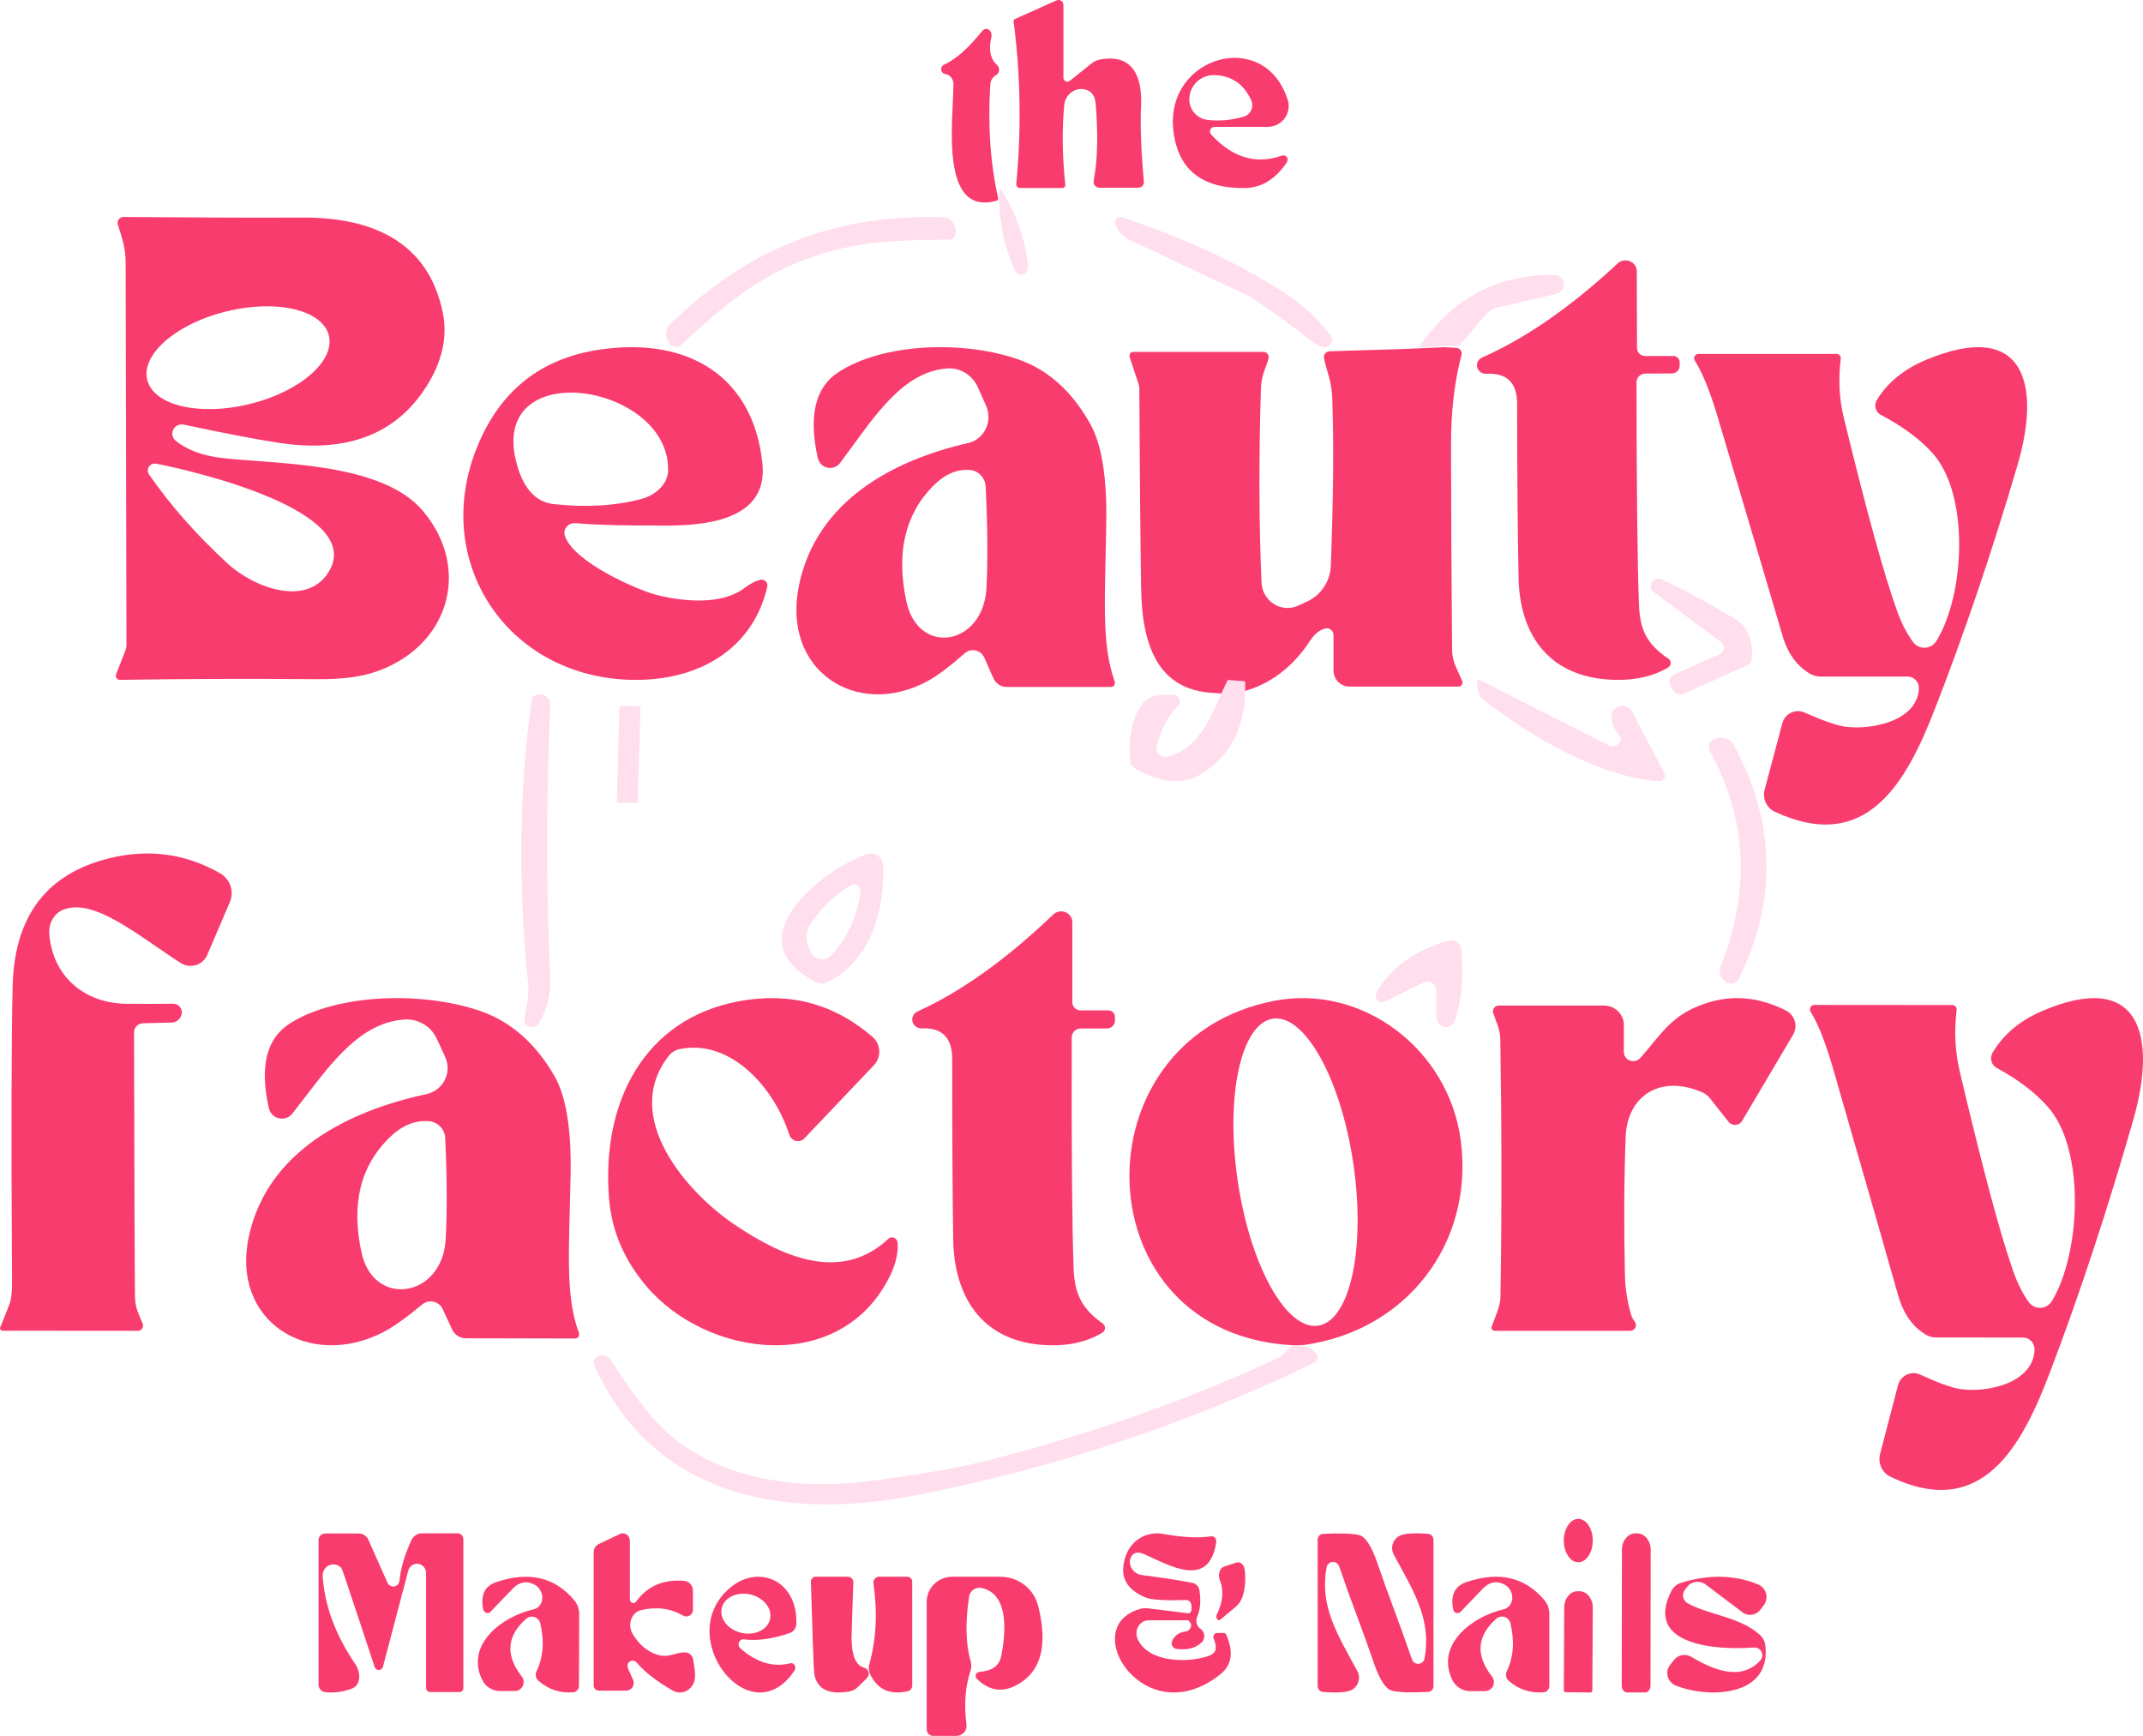 <svg xmlns="http://www.w3.org/2000/svg" width="463" height="375" viewBox="0 0 463 375" fill="none"><path d="M230.163 39.911C230.204 40.265 229.959 40.582 229.613 40.623C229.586 40.623 229.558 40.627 229.535 40.623H220.404C219.947 40.623 219.573 40.269 219.569 39.834C219.569 39.807 219.569 39.784 219.569 39.757C220.691 27.974 220.501 16.259 218.992 4.611C218.96 4.403 219.075 4.203 219.269 4.117L228.247 0.09C228.796 -0.142 229.429 0.09 229.669 0.616C229.729 0.747 229.756 0.883 229.756 1.028V16.821C229.766 17.284 230.158 17.651 230.629 17.642C230.813 17.642 230.993 17.574 231.137 17.46L235.863 13.678C236.376 13.27 236.99 12.993 237.65 12.861C244.818 11.501 246.78 16.744 246.531 22.576C246.328 27.057 246.531 32.604 247.136 39.208C247.205 39.888 246.702 40.492 246.009 40.559C245.963 40.559 245.922 40.564 245.875 40.564H237.576C236.856 40.564 236.27 39.988 236.27 39.276C236.27 39.194 236.279 39.113 236.293 39.031C237.133 34.632 237.276 29.089 236.722 22.399C236.588 20.753 235.868 19.737 234.557 19.361C232.651 18.807 230.638 19.991 230.066 22C229.996 22.236 229.95 22.481 229.932 22.721C229.429 27.946 229.502 33.67 230.158 39.897L230.163 39.911Z" fill="#F93C6E"></path><path d="M215.682 42.926C215.622 43.062 215.557 43.189 215.484 43.312C202.831 47.058 205.991 25.771 205.991 18.179C205.991 17.209 205.428 16.358 204.622 16.104L203.961 15.896C203.511 15.76 203.248 15.219 203.378 14.691C203.451 14.39 203.641 14.141 203.892 14.023C206.453 12.861 209.228 10.413 212.214 6.686C212.652 6.135 213.393 6.102 213.867 6.61C214.187 6.954 214.317 7.476 214.199 7.966C213.551 10.719 213.956 12.743 215.415 14.047C215.905 14.47 216.002 15.275 215.638 15.84C215.541 15.991 215.419 16.113 215.281 16.198C215.253 16.216 215.2 16.24 215.127 16.273C214.455 16.654 214.009 17.417 213.956 18.273C213.397 27.183 213.973 35.395 215.678 42.921L215.682 42.926Z" fill="#F93C6E"></path><path d="M276.932 33.63C277.416 33.443 277.959 33.684 278.14 34.169C278.249 34.459 278.213 34.78 278.041 35.038C275.606 38.697 272.584 40.56 268.968 40.622C259.534 40.751 254.371 36.527 253.484 27.944C251.882 12.062 273.285 5.966 278.217 21.581C278.968 23.951 277.625 26.469 275.217 27.204C274.783 27.338 274.33 27.405 273.878 27.409H262.462C261.905 27.396 261.439 27.828 261.425 28.381C261.416 28.644 261.516 28.898 261.697 29.085C266.285 34.072 271.362 35.587 276.937 33.626L276.932 33.63ZM257.032 20.64C256.552 23.047 258.145 25.386 260.588 25.859C260.701 25.881 260.814 25.899 260.928 25.912C263.443 26.202 266.032 25.97 268.697 25.208C270.081 24.807 270.869 23.368 270.457 21.991C270.421 21.87 270.376 21.75 270.321 21.639C268.729 18.176 266.113 16.367 262.48 16.224C259.86 16.117 257.552 17.913 257.054 20.449L257.032 20.645V20.64Z" fill="#F93C6E"></path><path d="M25.083 145.675L27.118 140.457C27.253 140.077 27.323 139.678 27.323 139.285C27.272 118.098 27.211 90.572 27.146 56.706C27.146 53.462 26.282 51.163 25.466 48.52C25.256 47.846 25.638 47.136 26.324 46.93C26.451 46.893 26.581 46.875 26.712 46.875C43.177 47.008 56.002 47.049 65.191 46.999C80.172 46.898 92.479 52.042 95.657 67.493C96.744 72.752 95.554 78.103 92.096 83.545C85.502 93.879 74.861 97.915 60.179 95.652C55.278 94.905 48.455 93.595 39.705 91.731C38.608 91.493 37.52 92.171 37.278 93.247C37.11 93.984 37.38 94.745 37.973 95.226C40.349 97.154 43.56 98.377 47.611 98.895C58.368 100.292 82.197 99.518 91.354 110.352C102.111 123.082 96.875 140.182 80.471 145.35C77.418 146.298 73.526 146.756 68.799 146.724C53.117 146.609 38.832 146.655 25.946 146.875C25.442 146.875 25.032 146.472 25.027 145.977C25.027 145.876 25.046 145.771 25.078 145.675H25.083ZM71.039 72.441C69.625 66.916 59.703 64.608 48.871 67.278C38.038 69.949 30.408 76.591 31.822 82.111C33.236 87.635 43.158 89.944 53.99 87.273C64.822 84.603 72.453 77.961 71.043 72.441H71.039ZM32.177 102.464C36.788 109.138 42.458 115.569 49.193 121.758C54.532 126.724 66.106 131.346 70.964 123.632C79.257 110.453 41.894 101.74 33.731 100.169C32.9 100.017 32.107 100.558 31.953 101.369C31.883 101.749 31.962 102.143 32.177 102.464Z" fill="#F93C6E"></path><path d="M360.431 142.277C360.989 142.644 361.124 143.368 360.734 143.893C360.633 144.028 360.503 144.142 360.349 144.228C356.746 146.35 352.291 147.196 346.988 146.766C334.075 145.68 328.276 136.507 328.088 124.719C327.895 114.74 327.789 102.218 327.775 87.162C327.756 82.673 325.569 80.537 321.215 80.75C320.131 80.831 319.182 80.071 319.1 79.048C319.038 78.274 319.495 77.546 320.247 77.22C329.711 73.029 339.469 66.255 349.512 56.901C350.461 56.018 351.992 56.036 352.931 56.937C353.365 57.358 353.615 57.914 353.63 58.503L353.683 75.224C353.683 76.152 354.468 76.903 355.441 76.903C355.45 76.903 355.465 76.903 355.465 76.903H361.476C362.261 76.903 362.892 77.5 362.892 78.234V79.048C362.892 79.949 362.116 80.677 361.158 80.677L355.542 80.7C354.463 80.7 353.586 81.514 353.572 82.524C353.591 105.884 353.765 121.858 354.097 130.439C354.28 135.914 355.672 139.069 360.421 142.277H360.431Z" fill="#F93C6E"></path><path d="M240.831 147.184C240.994 147.654 240.776 148.171 240.34 148.346C240.244 148.384 240.14 148.403 240.035 148.403H217.466C216.243 148.403 215.129 147.659 214.616 146.492L212.683 142.123C212.065 140.691 210.446 140.06 209.078 140.705C208.842 140.819 208.619 140.966 208.423 141.141C205.136 144.035 202.435 146.051 200.321 147.189C185.159 155.333 168.732 144.993 172.647 126.328C176.489 108.105 193.011 99.396 209.214 95.697C212.192 95.009 214.084 91.945 213.429 88.852C213.343 88.449 213.22 88.06 213.052 87.685L211.319 83.758C210.137 81.054 207.473 79.394 204.631 79.598C194.547 80.324 188.228 91.1 181.517 99.994C180.585 101.246 178.857 101.469 177.657 100.497C177.152 100.089 176.798 99.505 176.661 98.856C174.697 89.896 176.116 83.796 180.921 80.556C190.683 73.992 208.546 73.475 220.412 77.791C226.641 80.068 231.692 84.673 235.575 91.618C237.985 95.943 239.135 102.868 239.017 112.398C238.794 129.018 237.876 138.969 240.826 147.189L240.831 147.184ZM209.564 101.536C206.773 101.313 204.145 102.432 201.685 104.894C195.507 111.098 193.561 119.465 195.838 129.99C198.416 141.829 212.488 139.552 213.133 126.964C213.429 121.021 213.374 113.754 212.961 105.174C212.879 103.238 211.419 101.673 209.564 101.531V101.536Z" fill="#F93C6E"></path><path d="M366.964 76.464H396.808C397.298 76.459 397.701 76.868 397.701 77.383C397.701 77.419 397.701 77.456 397.696 77.493C397.153 81.949 397.366 86.171 398.34 90.159C403.246 110.354 407.105 124.339 409.918 132.117C410.856 134.703 411.993 136.899 413.325 138.7C414.344 140.069 416.265 140.335 417.615 139.302C417.914 139.072 418.168 138.792 418.362 138.475C424.582 128.386 425.597 106.555 417.352 97.693C414.602 94.721 410.942 92.033 406.367 89.631C405.266 89.047 404.84 87.674 405.416 86.557C405.443 86.502 405.474 86.451 405.502 86.401C407.839 82.611 411.359 79.735 416.066 77.764C437.199 68.902 441.149 82.648 435.862 100.569C430.317 119.396 424.365 136.945 418.014 153.217C411.894 168.938 403.327 184.636 383.427 175.347C381.66 174.506 380.745 172.499 381.252 170.592L385.08 156.245C385.574 154.361 387.49 153.24 389.361 153.746C389.529 153.792 389.687 153.847 389.846 153.916C393.814 155.684 396.727 156.704 398.584 156.971C404.288 157.77 414.186 155.795 414.58 148.835C414.675 147.456 413.651 146.257 412.292 146.161C412.233 146.161 412.174 146.156 412.115 146.156H393.279C392.505 146.156 391.739 145.949 391.06 145.554C388.179 143.868 386.19 141.089 385.085 137.216C384.491 135.13 379.834 119.423 371.114 90.099C369.451 84.527 367.807 80.47 366.176 77.934C365.891 77.498 366.008 76.905 366.439 76.615C366.593 76.51 366.779 76.455 366.964 76.459V76.464Z" fill="#F93C6E"></path><path d="M164.29 125.256C164.965 125.115 165.631 125.535 165.776 126.193C165.813 126.366 165.813 126.549 165.776 126.723C162.837 139.617 151.983 146.509 138.5 146.861C110.357 147.56 92.655 121.771 103.177 96.334C108.149 84.271 117.002 77.324 129.736 75.502C148.637 72.766 162.809 81.252 164.726 100.194C165.874 111.545 154.256 113.486 144.55 113.536C135.491 113.586 128.742 113.413 124.299 113.015C123.09 112.924 122.031 113.796 121.937 114.966C121.914 115.258 121.951 115.555 122.054 115.829C124.149 121.602 137.839 127.453 141.593 128.449C147.442 129.993 155.897 130.765 160.775 127.079C162.153 126.051 163.33 125.444 164.3 125.261L164.29 125.256ZM144.344 101.633C144.728 82.618 104.733 76.443 111.758 100.637C113.258 105.73 115.877 108.484 119.622 108.9C126.568 109.663 132.866 109.297 138.523 107.804C141.926 106.904 144.306 104.378 144.344 101.633Z" fill="#F93C6E"></path><path d="M312.137 75.01L314.705 75.166C315.356 75.219 315.846 75.794 315.8 76.451C315.795 76.527 315.781 76.598 315.763 76.669C314.234 82.439 313.481 88.975 313.5 96.266C313.5 108.709 313.574 123.369 313.726 140.254C313.726 141.553 313.998 142.832 314.53 144.012L315.887 147.07C316.081 147.512 315.906 148.036 315.49 148.235C315.379 148.288 315.259 148.316 315.135 148.316H291.479C289.618 148.316 288.108 146.751 288.108 144.815V137.196C288.103 136.377 287.452 135.726 286.662 135.731C286.556 135.731 286.45 135.745 286.348 135.769C285.125 136.078 284.048 136.924 283.125 138.309C278.797 144.963 273.001 148.858 265.732 150L262.462 149.715C249.526 149.22 246.681 138.389 246.534 126.75C246.349 113.965 246.224 99.715 246.155 84.009C246.155 83.666 246.104 83.324 246.002 82.996L244.063 77.136C243.91 76.708 244.123 76.227 244.543 76.07C244.631 76.037 244.723 76.018 244.82 76.018H273.006C273.616 76.018 274.11 76.541 274.105 77.188C274.105 77.293 274.091 77.397 274.064 77.497C273.486 79.466 272.53 81.098 272.429 83.795C271.958 99.034 271.999 113.042 272.553 125.809C272.683 129 275.306 131.474 278.414 131.336C279.144 131.302 279.864 131.126 280.529 130.812L282.543 129.88C285.476 128.482 287.401 125.518 287.526 122.208C288.08 107.658 288.182 95.553 287.826 85.892C287.702 82.263 286.644 80.318 286.067 77.392C285.928 76.722 286.358 76.061 287.023 75.913C287.087 75.899 287.157 75.889 287.226 75.885L303.409 75.39L312.142 75L312.137 75.01Z" fill="#F93C6E"></path><path d="M216.054 40.63C219.424 45.772 221.439 51.341 222.105 57.323C222.199 58.321 221.611 59.238 220.792 59.361C220.202 59.451 219.629 59.106 219.33 58.485C216.899 53.374 215.744 47.547 215.867 40.997C215.934 40.884 215.998 40.757 216.05 40.625L216.054 40.63Z" fill="#FFDEEE"></path><path d="M173.305 56.301C161.855 60.805 154.433 67.885 147.033 74.616C146.419 75.167 145.735 75.125 144.983 74.492C143.717 73.403 143.542 71.521 144.588 70.29C144.643 70.226 144.698 70.167 144.758 70.112C153.089 61.888 162.066 55.883 171.681 52.095C181.296 48.307 191.948 46.581 203.628 46.916C205.242 46.953 206.518 48.339 206.472 50.01C206.472 50.107 206.463 50.199 206.453 50.295C206.339 51.264 205.862 51.755 205.027 51.773C195.026 51.898 184.778 51.773 173.305 56.301Z" fill="#FFDEEE"></path><path d="M285.87 74.978C285.179 74.862 284.332 74.409 283.325 73.629C275.312 67.47 270.22 63.959 268.044 63.095C267.143 62.74 259.121 58.963 243.981 51.773C242.599 51.1 241.538 49.956 241.012 48.565L240.958 48.411C240.729 47.818 241.056 47.159 241.688 46.945C241.951 46.856 242.234 46.851 242.497 46.935C256.132 51.548 267.742 56.951 277.327 63.142C281.358 65.752 284.746 68.867 287.487 72.48C288.027 73.181 287.876 74.166 287.151 74.689C286.786 74.951 286.318 75.053 285.87 74.974V74.978Z" fill="#FFDEEE"></path><path d="M315.364 74.63L306.581 75C313.65 64.532 323.386 59.326 335.792 59.375C336.981 59.42 337.905 60.387 337.864 61.543C337.826 62.46 337.185 63.245 336.275 63.485L323.72 66.388C322.592 66.641 321.584 67.26 320.859 68.136L315.364 74.634V74.63Z" fill="#FFDEEE"></path><path d="M361.544 145.815L371.518 141.33C372.302 140.98 372.654 140.079 372.297 139.306C372.189 139.076 372.03 138.874 371.823 138.722L357.297 127.893C356.569 127.364 356.419 126.361 356.959 125.648C357.428 125.031 358.278 124.824 358.982 125.16C363.483 127.216 368.754 130.055 374.789 133.684C377.601 135.373 378.83 138.308 378.474 142.485C378.427 142.982 378.103 143.419 377.629 143.639L363.896 149.831C362.929 150.259 361.788 149.845 361.338 148.902L360.803 147.747C360.46 147.016 360.789 146.156 361.535 145.82H361.544V145.815Z" fill="#FFDEEE"></path><path d="M348.188 154.431C348.243 153.308 349.327 152.444 350.607 152.492C351.471 152.527 352.236 152.979 352.601 153.668L359.653 167.17C359.938 167.736 359.653 168.402 359.003 168.652C358.814 168.727 358.609 168.757 358.399 168.749C345.409 167.911 330.535 158.926 320.869 151.471C319.764 150.624 319.154 149.388 319.209 148.103L319.099 147.313C319.064 147.103 319.229 146.91 319.469 146.879C319.569 146.866 319.669 146.884 319.754 146.927L347.563 161.026C348.398 161.438 349.462 161.188 349.942 160.469C350.297 159.934 350.242 159.263 349.797 158.781C348.673 157.505 348.138 156.058 348.188 154.431Z" fill="#FFDEEE"></path><path d="M116.438 221.075C116.03 221.79 115.033 222.078 114.212 221.723C113.561 221.439 113.194 220.818 113.313 220.193L113.959 216.367C114.181 214.999 114.232 213.617 114.098 212.244C111.902 191.135 112.156 170.818 114.858 151.294C114.966 150.488 115.818 149.912 116.759 150.011C116.831 150.02 116.898 150.029 116.971 150.043H117.053C118.138 150.286 118.887 151.15 118.856 152.126C118.03 173.042 118.03 192.688 118.856 211.065C119.027 214.728 118.216 218.064 116.433 221.07L116.438 221.075Z" fill="#FFDEEE"></path><path d="M265.279 146.889L269.006 147.17C269.406 156.21 266.321 162.85 259.74 167.097C255.876 169.594 251.095 169.262 245.393 166.101C244.64 165.689 244.156 164.974 244.103 164.188C243.74 159.769 244.477 155.948 246.315 152.721C247.231 151.126 249.084 150.121 251.106 150.121H253.37C254.244 150.13 254.938 150.766 254.928 151.538C254.928 151.879 254.775 152.211 254.517 152.464C252.432 154.484 250.885 157.426 249.868 161.279C249.61 162.252 250.3 163.225 251.411 163.449C251.764 163.519 252.132 163.51 252.48 163.416C260.14 161.302 262.204 152.763 265.273 146.875L265.279 146.889Z" fill="#FFDEEE"></path><path d="M133.822 152.884L133.26 172.988C133.254 173.208 133.428 173.391 133.647 173.398L137.393 173.502C137.612 173.508 137.796 173.335 137.802 173.115L138.363 153.011C138.369 152.791 138.196 152.607 137.976 152.601L134.231 152.496C134.011 152.49 133.828 152.664 133.822 152.884Z" fill="#FFDEEE"></path><path d="M370.719 159.545L371.061 159.472C372.47 159.129 373.954 159.723 374.558 160.865C383.674 177.795 384.016 194.708 375.589 211.602C375.205 212.356 374.201 212.703 373.343 212.378C373.191 212.319 373.049 212.241 372.923 212.15L372.749 212.027C371.676 211.232 371.276 209.943 371.744 208.792C378.261 192.378 377.467 176.845 369.367 162.19C368.841 161.249 369.299 160.116 370.382 159.663C370.487 159.618 370.603 159.581 370.719 159.549V159.545Z" fill="#FFDEEE"></path><path d="M190.802 186.97C191.18 196.87 187.893 207.913 178.618 212.265C177.94 212.586 177.15 212.577 176.464 212.243C158.265 203.244 177.528 187.872 187.324 184.515C188.714 184.042 190.212 184.805 190.672 186.22C190.75 186.461 190.794 186.716 190.802 186.97ZM175.113 205.579C175.778 207.025 177.458 207.641 178.861 206.958C179.178 206.806 179.464 206.592 179.703 206.333C183.125 202.57 185.192 198.013 185.904 192.661C186.008 191.889 185.483 191.179 184.732 191.072C184.441 191.032 184.15 191.085 183.894 191.228C180.645 193.014 177.732 195.786 175.161 199.548C174.136 201.039 173.958 202.967 174.688 204.606L175.113 205.579Z" fill="#FFDEEE"></path><path d="M279.047 290.692L281.156 290.625C283.165 291.113 284.326 291.908 284.643 293.011C284.786 293.541 284.528 294.088 284.017 294.34C257.092 307.426 228.555 316.957 198.42 322.932C168.072 328.94 140.733 322.519 128.383 294.913C128.042 294.122 128.457 293.234 129.309 292.927C129.318 292.927 129.327 292.918 129.336 292.918L129.387 292.897C130.318 292.582 131.363 292.918 131.87 293.701C135.099 298.746 138.181 302.966 141.106 306.358C151.899 318.901 170.629 322.157 187.12 320.045C194.753 319.061 205.044 317.706 214.86 315.139C237.317 309.252 257.792 301.969 276.287 293.288C276.789 293.061 277.711 292.194 279.047 290.697V290.692Z" fill="#FFDEEE"></path><path d="M314.336 220.404C313.979 221.551 312.814 222.151 311.745 221.751C310.917 221.437 310.356 220.598 310.351 219.656V214.148C310.351 212.995 309.48 212.064 308.406 212.059C308.123 212.059 307.845 212.121 307.589 212.247L299.147 216.385C298.463 216.739 297.646 216.42 297.325 215.678C297.122 215.204 297.16 214.644 297.427 214.211C300.825 208.776 306.023 205.106 313.033 203.199C314.203 202.88 315.389 203.622 315.683 204.855C315.71 204.963 315.726 205.077 315.736 205.191C316.297 210.831 315.832 215.9 314.336 220.404Z" fill="#FFDEEE"></path><path d="M0.137 286.548C0.189 286.478 0.807 284.929 1.987 281.896C2.416 280.795 2.619 279.194 2.605 277.09C2.416 245.933 2.458 224.561 2.732 212.984C3.11 197.898 10.093 188.701 23.688 185.392C32.158 183.325 40.109 184.408 47.551 188.649C49.735 189.895 50.641 192.564 49.66 194.879L44.776 206.297C43.941 208.266 41.643 209.186 39.637 208.35C39.42 208.262 39.213 208.15 39.014 208.024C29.502 201.869 20.474 194.09 13.84 196.456C11.802 197.175 10.499 199.293 10.65 201.645C11.268 210.823 18.21 216.801 27.416 216.852C31.46 216.885 34.772 216.876 37.339 216.829C38.392 216.801 39.264 217.618 39.293 218.658C39.293 218.7 39.293 218.747 39.293 218.789L39.269 218.892C39.151 220.007 38.217 220.87 37.084 220.903L30.912 221.057C29.813 221.085 28.945 221.967 28.959 223.04C29.03 256.791 29.096 275.806 29.166 280.076C29.218 282.773 30.068 283.968 30.837 286.002C31.049 286.581 30.747 287.225 30.157 287.435C30.035 287.477 29.907 287.5 29.78 287.5L0.566 287.477C0.255 287.477 0 287.225 0 286.917C0 286.786 0.047 286.66 0.127 286.562L0.137 286.548Z" fill="#F93C6E"></path><path d="M238.231 285.907C238.781 286.296 238.907 287.046 238.501 287.585C238.405 287.712 238.289 287.82 238.149 287.899C234.54 290.098 230.086 290.965 224.793 290.506C211.881 289.357 206.096 279.855 205.941 267.666C205.782 257.343 205.715 244.395 205.729 228.808C205.729 224.176 203.548 221.963 199.181 222.165C198.096 222.23 197.16 221.429 197.092 220.374C197.039 219.582 197.497 218.846 198.236 218.513C207.703 214.205 217.473 207.22 227.553 197.562C228.499 196.644 230.029 196.648 230.974 197.562C231.433 198.008 231.688 198.617 231.684 199.245V216.539C231.684 217.5 232.47 218.278 233.445 218.278H239.467C240.253 218.278 240.885 218.897 240.885 219.657V220.501C240.885 221.433 240.108 222.188 239.148 222.188H233.522C232.441 222.188 231.563 223.032 231.548 224.077C231.495 248.244 231.626 264.764 231.944 273.638C232.127 279.283 233.498 282.555 238.226 285.902L238.231 285.907Z" fill="#F93C6E"></path><path d="M125.078 287.949C125.25 288.419 125.021 288.936 124.564 289.107C124.464 289.145 124.355 289.164 124.245 289.164L100.647 289.112C99.362 289.112 98.196 288.352 97.663 287.17L95.641 282.798C94.984 281.368 93.29 280.747 91.857 281.402C91.624 281.511 91.405 281.649 91.205 281.815C87.746 284.697 84.914 286.705 82.701 287.844C66.831 295.943 49.661 285.565 53.811 266.889C57.884 248.677 75.178 240.008 92.138 236.362C95.26 235.688 97.249 232.63 96.578 229.53C96.487 229.122 96.359 228.723 96.183 228.343L94.37 224.412C93.147 221.716 90.368 220.054 87.394 220.249C76.839 220.923 70.2 231.709 63.148 240.583C62.153 241.822 60.345 242.021 59.103 241.034C58.593 240.625 58.236 240.056 58.094 239.419C56.052 230.451 57.551 224.356 62.581 221.127C72.827 214.58 91.524 214.115 103.916 218.464C110.416 220.757 115.689 225.39 119.734 232.355C122.242 236.685 123.427 243.616 123.289 253.154C123.003 269.766 122.018 279.726 125.078 287.949ZM92.633 242.211C89.692 241.988 86.937 243.099 84.362 245.548C77.862 251.758 75.787 260.147 78.138 270.72C80.807 282.593 95.564 280.372 96.292 267.743C96.621 261.775 96.588 254.488 96.188 245.881C96.116 243.939 94.589 242.363 92.633 242.206V242.211Z" fill="#F93C6E"></path><path d="M191.919 267.638C192.41 267.163 193.171 267.201 193.617 267.719C193.802 267.933 193.915 268.208 193.933 268.493C194.095 270.683 193.523 273.111 192.216 275.766C181.583 297.147 152.734 293.29 139.65 277.861C134.856 272.199 132.171 265.928 131.599 259.04C129.855 238.149 139.136 220.055 159.758 216.279C170.693 214.279 180.294 216.868 188.557 224.045C190.211 225.48 190.441 228.069 189.071 229.822C188.995 229.921 188.913 230.012 188.828 230.102L173.824 245.892C173.058 246.723 171.801 246.742 171.013 245.934C170.783 245.702 170.612 245.407 170.508 245.089C167.318 235.099 157.96 224.378 146.863 226.634C145.913 226.819 145.052 227.361 144.435 228.164C134.171 241.417 148.413 257.649 158.821 264.636C168.936 271.42 181.605 277.243 191.919 267.638Z" fill="#F93C6E"></path><path d="M281.796 290.549L279.67 290.625C233.704 288.636 232.111 224.523 275.293 216.21C294.391 212.52 313.085 226.716 315.615 246.486C318.474 268.889 303.601 287.527 281.792 290.544L281.796 290.549ZM274.986 220.075C268.093 221.141 264.704 236.842 267.42 255.154C270.135 273.465 277.92 287.442 284.814 286.381C291.707 285.315 295.096 269.614 292.38 251.303C289.665 232.992 281.88 219.014 274.986 220.075Z" fill="#F93C6E"></path><path d="M322.275 286.6C322.742 285.31 324.143 282.15 324.172 280.377C324.467 262.809 324.458 244.233 324.148 224.642C324.124 222.34 323.238 220.772 322.614 218.851C322.399 218.201 322.766 217.5 323.433 217.292C323.562 217.25 323.695 217.231 323.833 217.231H346.552C348.92 217.231 350.836 219.101 350.836 221.403V227.268C350.836 228.359 351.746 229.241 352.865 229.236C353.437 229.236 353.985 228.999 354.366 228.582C357.821 224.763 360.284 220.517 365.425 218.011C372.177 214.739 378.981 214.832 385.833 218.289C387.729 219.245 388.468 221.528 387.482 223.389C387.453 223.445 387.424 223.496 387.391 223.551L376.38 242.164C375.889 242.985 374.812 243.264 373.969 242.79C373.769 242.674 373.587 242.526 373.449 242.34L369.452 237.282C368.975 236.684 368.351 236.215 367.636 235.918C358.702 232.099 351.565 236.702 351.226 245.602C350.878 254.925 350.826 264.878 351.069 275.468C351.136 278.289 351.565 281.092 352.341 283.811C352.532 284.484 352.808 285.05 353.17 285.505C353.613 286.02 353.532 286.785 352.989 287.217C352.761 287.398 352.479 287.5 352.184 287.5H322.923C322.537 287.495 322.223 287.194 322.223 286.832C322.223 286.748 322.242 286.665 322.271 286.59L322.275 286.6Z" fill="#F93C6E"></path><path d="M391.203 218.616C390.918 218.166 391.035 217.554 391.466 217.256C391.62 217.147 391.806 217.09 391.992 217.095L421.845 217.118C422.335 217.114 422.738 217.535 422.738 218.066C422.738 218.104 422.738 218.142 422.734 218.18C422.19 222.757 422.398 227.108 423.351 231.221C428.244 252.034 432.098 266.454 434.914 274.476C435.835 277.144 436.964 279.41 438.302 281.267C439.322 282.679 441.245 282.954 442.596 281.888C442.896 281.651 443.15 281.362 443.345 281.035C449.571 270.652 450.609 248.162 442.356 239.021C439.621 235.955 435.962 233.183 431.382 230.704C430.28 230.103 429.853 228.686 430.429 227.534C430.457 227.477 430.488 227.425 430.516 227.373C432.855 223.464 436.379 220.497 441.091 218.464C462.246 209.347 466.173 223.525 460.885 241.987C455.316 261.388 449.353 279.466 442.995 296.218C436.842 312.434 428.266 328.603 408.372 318.993C406.608 318.135 405.692 316.073 406.195 314.112L410.05 299.312C410.553 297.374 412.481 296.232 414.349 296.763C414.508 296.81 414.666 296.867 414.821 296.934C418.775 298.758 421.682 299.81 423.546 300.085C429.255 300.909 439.163 298.872 439.558 291.716C439.653 290.295 438.628 289.058 437.268 288.958C437.209 288.958 437.15 288.953 437.091 288.953L418.262 288.93C417.487 288.93 416.721 288.717 416.04 288.309C413.156 286.57 411.166 283.703 410.059 279.708C409.483 277.557 404.835 261.364 396.124 231.136C394.477 225.402 392.836 221.227 391.208 218.611L391.203 218.616Z" fill="#F93C6E"></path><path d="M340.993 337.5C342.721 337.5 344.122 335.401 344.122 332.812C344.122 330.224 342.721 328.125 340.993 328.125C339.265 328.125 337.865 330.224 337.865 332.812C337.865 335.401 339.265 337.5 340.993 337.5Z" fill="#F93C6E"></path><path d="M259.326 351.854C259.515 351.972 259.64 352.077 259.7 352.163C260.342 352.871 260.346 354.017 259.705 354.725C259.679 354.753 259.657 354.777 259.631 354.801C258.318 356.061 256.472 356.527 254.095 356.199C253.493 356.108 253.071 355.495 253.153 354.83C253.17 354.682 253.213 354.54 253.277 354.411C253.824 353.27 254.793 352.614 256.188 352.443C256.885 352.377 257.401 351.692 257.341 350.908C257.341 350.893 257.341 350.879 257.341 350.865L256.988 350.323C256.885 350.147 256.7 350.038 256.497 350.038H248.099C246.687 350.038 245.542 351.297 245.538 352.857C245.538 353.327 245.645 353.793 245.847 354.207C248.288 359.232 256.545 359.208 260.837 357.834C261.853 357.506 262.438 357.04 262.597 356.436C262.77 355.799 262.645 354.986 262.223 354.002C262.042 353.575 262.21 353.066 262.597 352.866C262.701 352.814 262.813 352.785 262.929 352.785H264.431C264.646 352.785 264.84 352.914 264.922 353.123C266.562 356.836 266.166 359.678 263.725 361.647C247.423 374.782 232.597 351.516 246.248 347.604C246.82 347.433 247.419 347.38 248.008 347.447L256.639 348.507C257.01 348.564 257.354 348.264 257.406 347.841C257.41 347.803 257.414 347.765 257.414 347.732V346.905C257.414 346.22 256.911 345.659 256.291 345.659C256.274 345.659 256.261 345.659 256.243 345.659C251.663 345.797 248.753 345.617 247.518 345.117C243.075 343.287 241.676 340.202 243.321 335.871C244.56 332.619 247.845 330.756 251.271 331.364C255.525 332.139 258.981 332.315 261.642 331.883C262.193 331.802 262.701 332.23 262.774 332.843C262.787 332.957 262.787 333.066 262.769 333.18C261.22 343.259 252.942 338.31 247.264 335.771C245.873 335.149 244.909 335.329 244.38 336.313C243.721 337.54 244.272 339.147 245.602 339.898C245.929 340.083 246.291 340.202 246.657 340.254C251.474 340.877 255.15 341.447 257.681 341.966C258.443 342.118 259.033 342.783 259.158 343.625C259.485 345.868 259.321 347.742 258.667 349.248C258.258 350.195 258.551 351.321 259.347 351.863L259.326 351.854Z" fill="#F93C6E"></path><path d="M70.219 331.279H77.514C78.399 331.279 79.204 331.799 79.578 332.618L83.71 341.91C84.033 342.613 84.848 342.931 85.531 342.613C85.971 342.411 86.266 341.982 86.312 341.486C86.551 338.861 87.407 335.937 88.886 332.719C89.293 331.823 90.168 331.25 91.132 331.25H98.859C99.546 331.25 100.108 331.814 100.108 332.512V364.694C100.108 365.157 99.743 365.532 99.294 365.532H92.92C92.443 365.532 92.054 365.123 92.054 364.612V339.911C92.092 338.793 91.245 337.859 90.164 337.82C89.223 337.787 88.39 338.442 88.18 339.391L82.746 360.051C82.615 360.571 82.101 360.879 81.595 360.744C81.282 360.662 81.034 360.417 80.935 360.104C78.928 353.976 76.77 347.478 74.459 340.6C74.084 339.477 73.855 338.866 73.771 338.764C72.924 337.772 71.459 337.676 70.495 338.548C69.943 339.049 69.653 339.79 69.713 340.552C70.153 346.939 72.503 353.249 76.752 359.477C77.926 361.207 77.908 363.413 76.705 364.405C76.541 364.54 76.363 364.646 76.167 364.728C74.314 365.479 72.358 365.759 70.303 365.566C69.466 365.499 68.82 364.776 68.824 363.914V332.705C68.824 331.92 69.451 331.289 70.228 331.289L70.219 331.279Z" fill="#F93C6E"></path><path d="M137.534 359.148C137.127 358.666 136.418 358.614 135.952 359.034C135.577 359.37 135.463 359.918 135.664 360.385L136.784 362.908C137.14 363.739 136.784 364.712 135.975 365.08C135.774 365.17 135.559 365.222 135.339 365.222H129.361C128.757 365.222 128.264 364.717 128.264 364.089V335.313C128.264 334.557 128.693 333.872 129.361 333.56L133.918 331.397C134.677 331.028 135.582 331.378 135.943 332.176C136.034 332.384 136.085 332.611 136.089 332.837V345.553C136.098 345.978 136.432 346.323 136.834 346.323C137.063 346.323 137.278 346.21 137.41 346.016C139.883 342.634 143.348 341.132 147.795 341.51C148.879 341.59 149.715 342.525 149.715 343.645V347.736C149.72 348.548 149.089 349.205 148.303 349.214C148.056 349.214 147.814 349.153 147.599 349.025C144.861 347.447 141.83 347.051 138.507 347.839C136.811 348.232 135.81 350.074 136.272 351.958C136.363 352.341 136.514 352.705 136.715 353.035C138.109 355.317 139.869 356.795 141.995 357.461C144.587 358.26 145.83 356.923 148.047 356.97C148.874 356.989 149.578 357.598 149.743 358.439C150.172 360.636 150.273 362.18 150.04 363.073C149.596 364.877 147.832 365.973 146.095 365.525C145.812 365.449 145.537 365.336 145.281 365.184C141.775 363.144 139.197 361.127 137.534 359.134V359.148Z" fill="#F93C6E"></path><path d="M293.456 349.854C292.008 346.038 290.632 342.212 289.328 338.381C289.069 337.643 288.264 337.253 287.53 337.513C287.056 337.682 286.706 338.092 286.615 338.588C285.1 346.886 288.758 352.77 293.25 360.986C294.046 362.436 293.519 364.253 292.08 365.053C292.028 365.082 291.975 365.11 291.922 365.135C290.93 365.607 288.916 365.737 285.886 365.53C285.21 365.486 284.682 364.913 284.682 364.219V332.603C284.682 331.943 285.2 331.398 285.857 331.369C289.391 331.177 291.96 331.254 293.567 331.606C294.962 331.904 296.309 333.952 297.618 337.749C298.682 340.867 299.785 343.956 300.936 347.021C302.364 350.837 303.74 354.663 305.064 358.494C305.323 359.232 306.128 359.622 306.862 359.362C307.336 359.193 307.686 358.783 307.777 358.287C309.292 349.989 305.634 344.105 301.142 335.889C300.346 334.439 300.873 332.622 302.312 331.822C302.364 331.793 302.417 331.765 302.47 331.74C303.462 331.268 305.476 331.138 308.506 331.345C309.182 331.389 309.709 331.962 309.709 332.656V364.272C309.709 364.932 309.192 365.477 308.535 365.506C305.001 365.698 302.431 365.621 300.825 365.269C299.43 364.971 298.083 362.923 296.774 359.126C295.71 356.008 294.607 352.919 293.456 349.854Z" fill="#F93C6E"></path><path d="M351.523 365.625C350.89 365.625 350.378 364.953 350.378 364.121L350.419 334.81C350.419 332.846 351.722 331.25 353.326 331.25H353.728C355.332 331.25 356.635 332.841 356.635 334.81L356.595 364.121C356.595 364.953 356.083 365.625 355.45 365.625H351.519H351.523Z" fill="#F93C6E"></path><path d="M263.654 349.895C263.378 350.11 263.026 349.984 262.863 349.618C262.75 349.357 262.757 349.027 262.89 348.782C264.236 346.063 264.448 343.569 263.529 341.29C263.154 340.338 263.408 339.141 264.096 338.623C264.202 338.545 264.316 338.482 264.437 338.44L267.156 337.557C267.943 337.295 268.733 337.964 268.922 339.052C268.934 339.125 268.945 339.193 268.953 339.266C269.146 341.222 269.021 342.968 268.582 344.51C268.276 345.598 267.708 346.523 266.974 347.129L263.657 349.895H263.654Z" fill="#F93C6E"></path><path d="M171.658 360.872C162.112 375.322 144.909 353.188 158.062 342.751C163.984 338.03 172.267 341.389 172.057 350.671C172.044 351.643 171.469 352.5 170.631 352.793C166.904 354.068 163.589 354.525 160.686 354.155C160.149 354.083 159.655 354.506 159.582 355.098C159.535 355.483 159.677 355.863 159.96 356.094C163.438 359.169 167.041 360.247 170.773 359.318C171.241 359.193 171.705 359.525 171.808 360.059C171.864 360.338 171.808 360.632 171.662 360.867L171.658 360.872ZM155.872 347.717C155.559 350.05 157.671 352.341 160.587 352.827C163.503 353.313 166.118 351.816 166.427 349.482C166.741 347.149 164.628 344.858 161.712 344.372C158.796 343.886 156.181 345.383 155.872 347.717Z" fill="#F93C6E"></path><path d="M322.35 362.193C323.008 363.023 322.869 364.24 322.041 364.909C321.702 365.185 321.278 365.336 320.845 365.336H317.624C315.976 365.336 314.471 364.38 313.756 362.877C310.069 355.186 318.248 349.163 324.789 347.684C326.261 347.349 327.071 345.812 326.6 344.245C326.347 343.406 325.761 342.693 324.999 342.291C323.322 341.428 321.769 341.738 320.354 343.217C317.134 346.563 315.519 348.246 315.5 348.265C315.109 348.61 314.513 348.552 314.175 348.139C314.075 348.018 314.004 347.868 313.97 347.713C313.346 344.614 314.29 342.64 316.8 341.791C323.846 339.396 329.468 340.691 333.674 345.676C334.36 346.495 334.736 347.543 334.736 348.634V364.225C334.736 364.953 334.179 365.559 333.465 365.598C330.558 365.792 328.048 364.953 325.937 363.086C325.371 362.591 325.209 361.757 325.547 361.049C327 358.018 327.262 354.555 326.323 350.661C326.071 349.643 325.056 349.022 324.056 349.279C323.76 349.357 323.489 349.502 323.26 349.711C319.073 353.445 318.768 357.606 322.35 362.184V362.193Z" fill="#F93C6E"></path><path d="M112.734 362.175C113.381 363.02 113.237 364.24 112.408 364.899C112.068 365.168 111.651 365.314 111.219 365.314H108.009C106.351 365.314 104.851 364.348 104.142 362.839C100.485 355.149 108.66 349.164 115.187 347.699C116.663 347.396 117.497 345.883 117.056 344.315C116.812 343.451 116.208 342.704 115.422 342.299C113.75 341.43 112.202 341.733 110.774 343.202C107.554 346.556 105.934 348.241 105.915 348.255C105.512 348.587 104.913 348.509 104.587 348.085C104.501 347.972 104.434 347.836 104.4 347.694C103.773 344.589 104.712 342.621 107.223 341.786C114.257 339.394 119.869 340.698 124.067 345.697C124.752 346.512 125.135 347.557 125.135 348.651L125.082 364.24C125.068 364.963 124.512 365.554 123.803 365.597C120.913 365.793 118.417 364.948 116.308 363.068C115.748 362.575 115.59 361.745 115.915 361.047C117.377 358.015 117.645 354.554 116.725 350.672C116.462 349.647 115.436 349.037 114.43 349.305C114.147 349.378 113.888 349.52 113.668 349.715C109.47 353.44 109.159 357.59 112.729 362.165L112.734 362.175Z" fill="#F93C6E"></path><path d="M184.364 341.844C184.093 349.402 183.962 353.501 183.982 354.153C184.058 357.77 184.953 359.8 186.667 360.253C187.401 360.437 187.843 361.174 187.662 361.9C187.602 362.139 187.476 362.358 187.3 362.532L185.33 364.457C184.832 364.97 184.178 365.303 183.464 365.408C179.061 366.169 176.552 364.93 175.929 361.691C175.818 361.129 175.572 354.462 175.19 341.68C175.174 341.113 175.627 340.64 176.205 340.625C176.215 340.625 176.225 340.625 176.235 340.625H183.193C183.842 340.625 184.369 341.147 184.374 341.789C184.374 341.809 184.374 341.824 184.374 341.844H184.364Z" fill="#F93C6E"></path><path d="M196.152 365.347C192.318 366.228 189.6 365.015 188.002 361.702C187.678 361.009 187.613 360.216 187.826 359.488C189.322 354.11 189.618 348.316 188.711 342.111C188.6 341.422 189.044 340.764 189.702 340.645C189.767 340.635 189.831 340.625 189.896 340.625H196.055C196.625 340.625 197.088 341.11 197.088 341.705V364.104C197.088 364.703 196.699 365.218 196.152 365.347Z" fill="#F93C6E"></path><path d="M211.597 361.188C214.235 360.95 215.904 360.051 216.363 357.536C217.169 353.33 218.245 344.355 212.086 343.058C210.866 342.801 209.661 343.563 209.399 344.763C209.384 344.821 209.374 344.879 209.369 344.938C208.524 350.62 208.643 355.258 209.72 358.857C209.912 359.532 209.903 360.246 209.695 360.921C208.544 364.311 208.253 368.191 208.806 372.567C208.969 373.742 208.124 374.82 206.914 374.981C206.82 374.995 206.722 375 206.623 375H201.589C200.834 375 200.216 374.383 200.216 373.626V346.05C200.216 343.053 202.686 340.625 205.734 340.625H216.151C219.989 340.625 223.343 343.199 224.281 346.871C226.524 355.69 224.845 361.479 219.248 364.233C216.304 365.661 213.578 365.151 211.063 362.698C210.703 362.368 210.688 361.814 211.024 361.465C211.177 361.304 211.384 361.207 211.602 361.193L211.597 361.188Z" fill="#F93C6E"></path><path d="M338.248 365.576C338.037 365.576 337.865 365.359 337.865 365.093L337.96 347.232C337.97 345.298 339.274 343.737 340.868 343.75H341.251C342.846 343.763 344.132 345.342 344.122 347.281L344.027 365.142C344.027 365.408 343.855 365.625 343.644 365.625L338.244 365.576H338.248Z" fill="#F93C6E"></path><path d="M380.294 358.741C380.935 358.065 380.905 357.002 380.225 356.365C379.875 356.037 379.401 355.875 378.923 355.914C371.318 356.502 354.895 355.674 361.158 343.61C361.572 342.822 362.288 342.229 363.146 341.955C369.079 340.089 374.622 340.187 379.781 342.249C381.32 342.876 382.064 344.61 381.443 346.128C381.344 346.373 381.206 346.603 381.043 346.814L380.289 347.803C379.381 348.988 377.68 349.219 376.486 348.322L376.472 348.313L368.517 342.307C367.254 341.347 365.449 341.587 364.487 342.841L364.029 343.454C363.363 344.301 363.516 345.526 364.374 346.187C364.443 346.241 364.517 346.29 364.596 346.334C369.029 348.871 375.909 349.243 380.24 353.191C380.881 353.779 381.29 354.562 381.394 355.405C382.789 366.724 368.896 366.935 362.016 364.109C360.532 363.501 359.822 361.826 360.423 360.367C360.522 360.132 360.65 359.906 360.808 359.705L361.642 358.638C362.539 357.482 364.147 357.173 365.375 357.918C370.05 360.695 376.072 363.281 380.289 358.745L380.294 358.741Z" fill="#F93C6E"></path></svg>